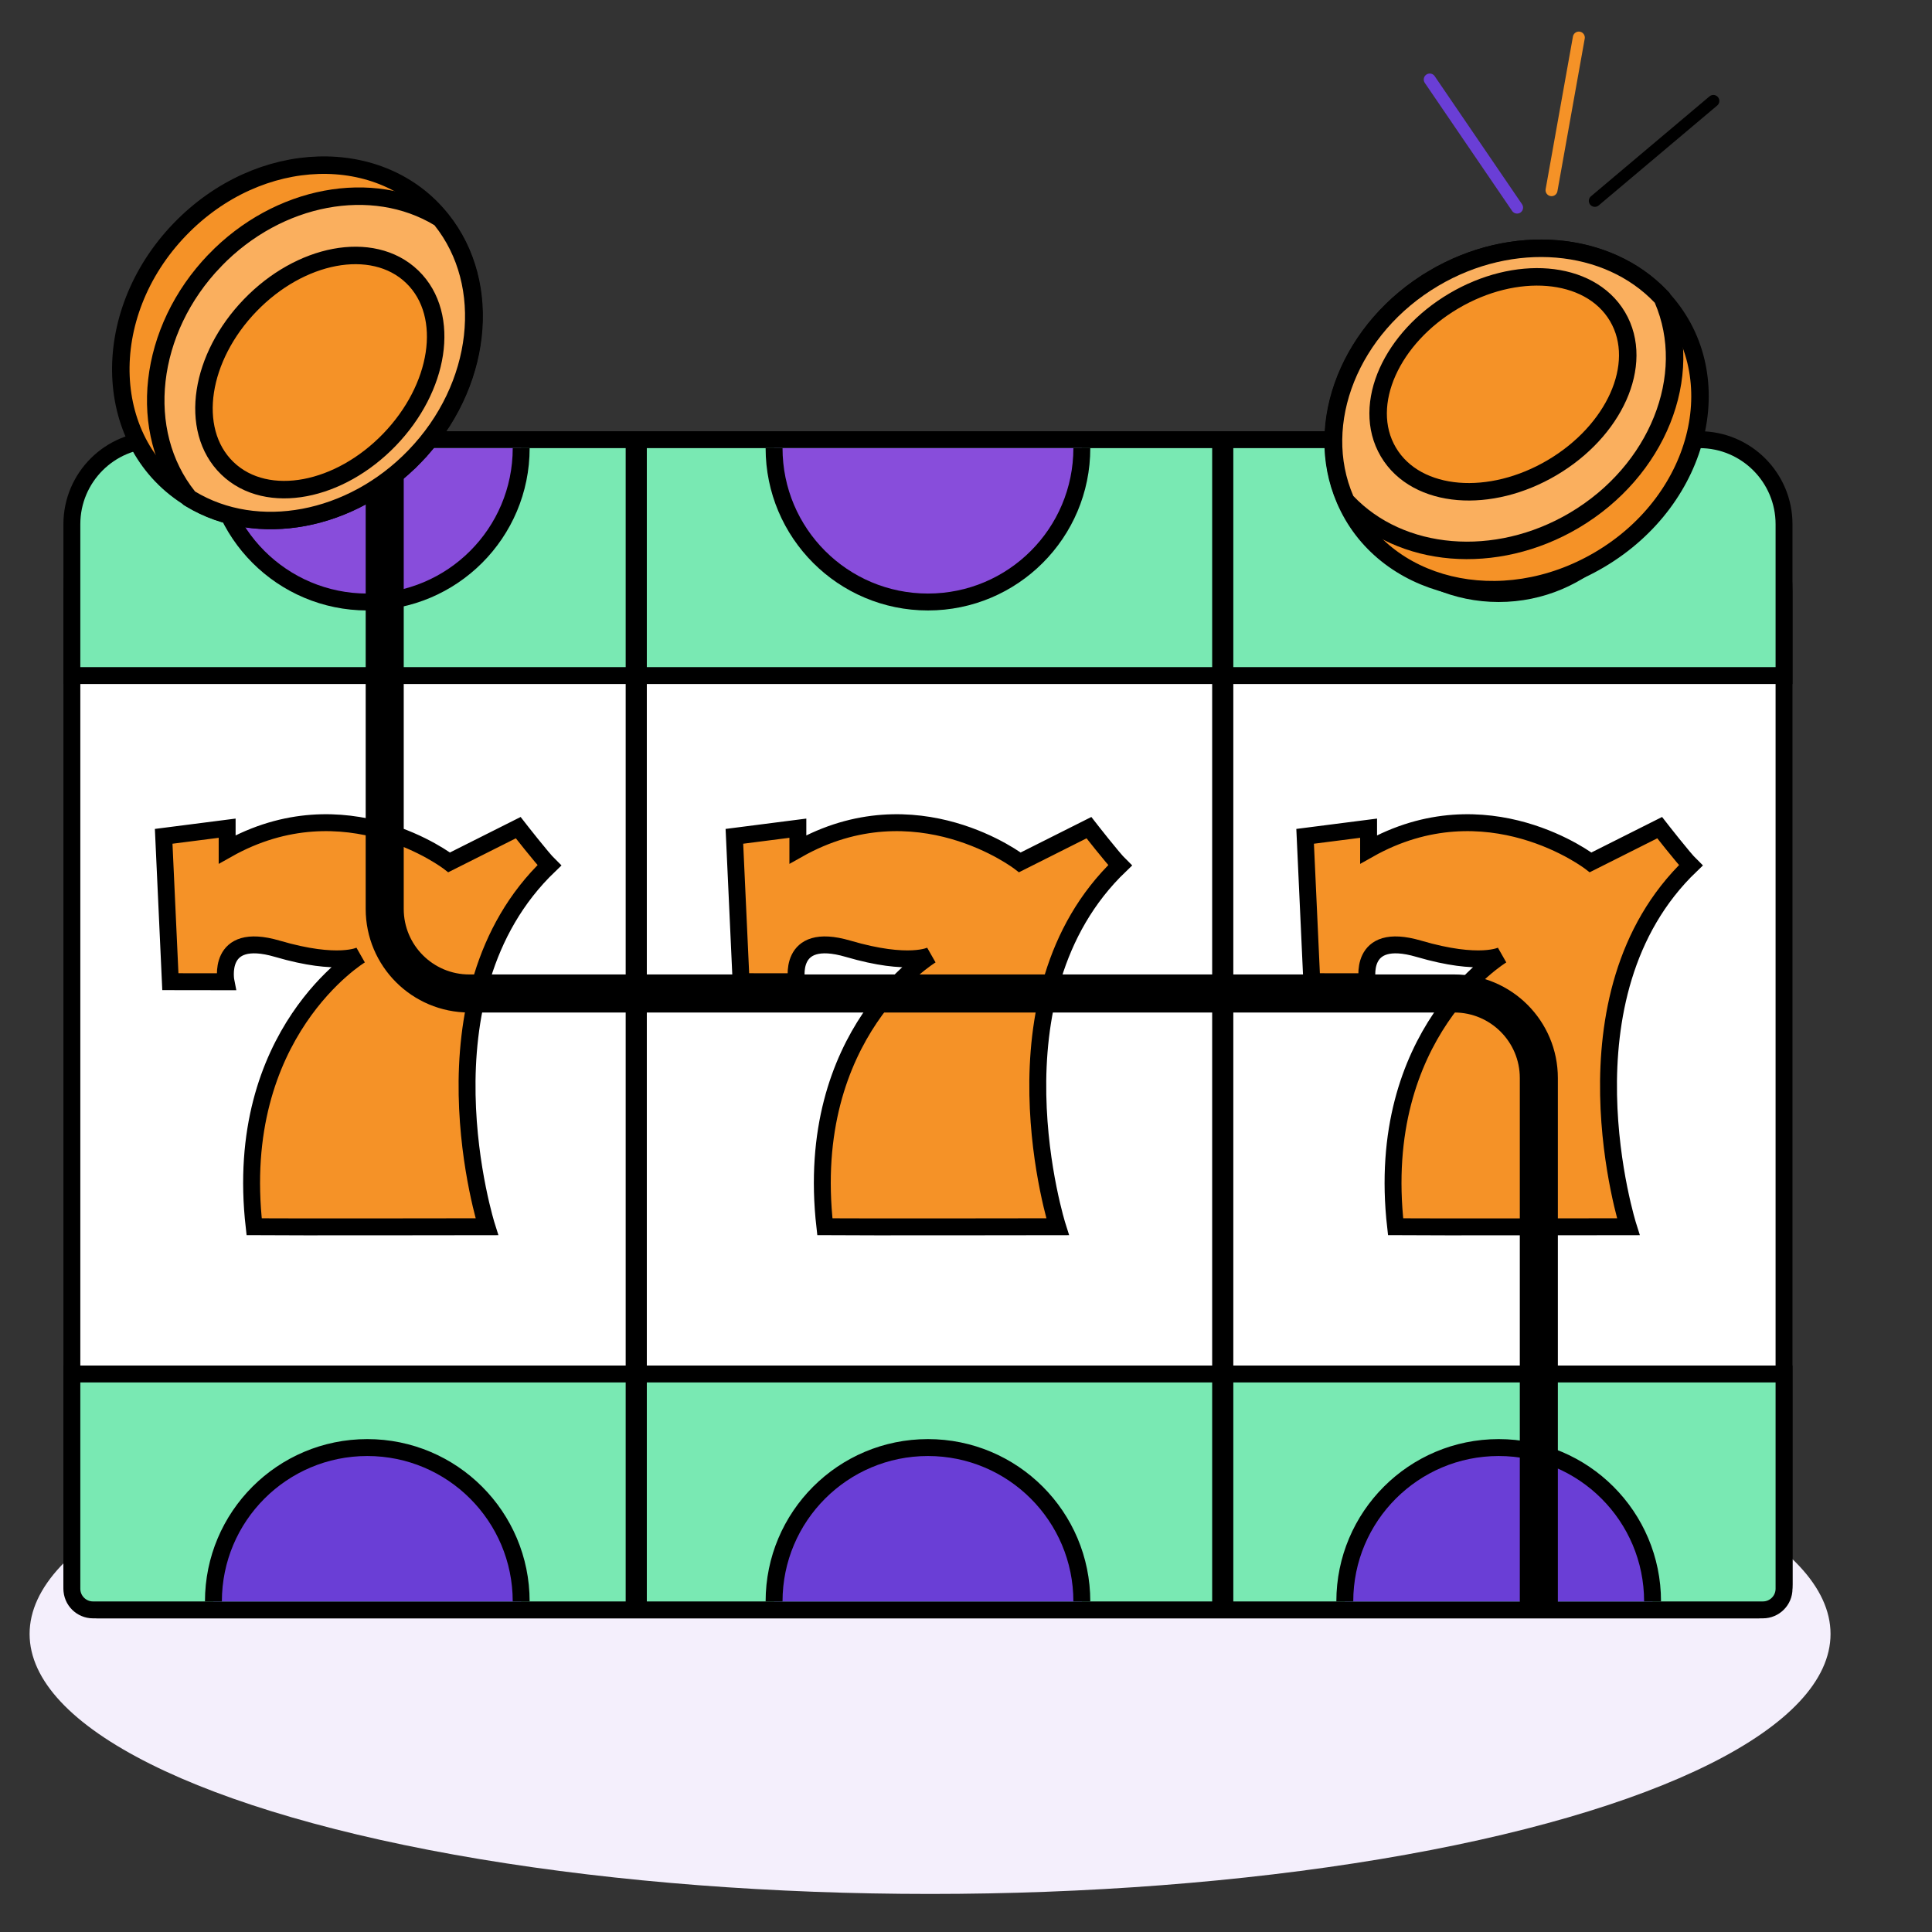 <svg width="457" height="457" viewBox="0 0 457 457" fill="none" xmlns="http://www.w3.org/2000/svg">
<rect x="0" y="0" width="457" height="457" fill="#333333" stroke="none"/>
<g clip-path="url(#clip0_1113_492)">
<ellipse cx="220" cy="386.5" rx="213" ry="61.5" fill="#F4EFFC"/>
<path d="M386 104.002H53C33.118 104.002 17 120.119 17 140.002V374.806C17 378.12 19.686 380.806 23 380.806H416C419.314 380.806 422 378.12 422 374.806V140.002C422 120.119 405.882 104.002 386 104.002Z" fill="white" stroke="black" stroke-width="4"/>
<path d="M402 104.002H37C25.954 104.002 17 112.956 17 124.002V159.801H422V124.002C422 112.956 413.046 104.002 402 104.002Z" fill="#79E9B3" stroke="black" stroke-width="4"/>
<path d="M422 325.008H17V375.807C17 378.568 19.239 380.807 22 380.807H417C419.761 380.807 422 378.568 422 375.807V325.008Z" fill="#79E9B3" stroke="black" stroke-width="4"/>
<path d="M50.485 106C50.485 126.102 66.781 142.399 86.884 142.399C106.987 142.399 123.283 126.103 123.283 106" fill="#884DDB"/>
<path d="M50.485 106C50.485 126.102 66.781 142.399 86.884 142.399C106.987 142.399 123.283 126.103 123.283 106" stroke="black" stroke-width="4"/>
<path d="M123.281 378.808C123.281 358.706 106.985 342.409 86.882 342.409C66.779 342.409 50.483 358.705 50.483 378.808" fill="#6A3ED6"/>
<path d="M123.281 378.808C123.281 358.706 106.985 342.409 86.882 342.409C66.779 342.409 50.483 358.705 50.483 378.808" stroke="black" stroke-width="4"/>
<path d="M318.103 104C318.103 124.102 334.398 140.399 354.501 140.399C374.603 140.399 390.9 124.103 390.9 104" fill="#FCD42D"/>
<path d="M318.103 104C318.103 124.102 334.398 140.399 354.501 140.399C374.603 140.399 390.9 124.103 390.9 104" stroke="black" stroke-width="4"/>
<path d="M390.9 378.808C390.9 358.706 374.604 342.409 354.501 342.409C334.399 342.409 318.103 358.705 318.103 378.808" fill="#6A3ED6"/>
<path d="M390.9 378.808C390.9 358.706 374.604 342.409 354.501 342.409C334.399 342.409 318.103 358.705 318.103 378.808" stroke="black" stroke-width="4"/>
<path d="M183.102 106C183.102 126.102 199.397 142.399 219.5 142.399C239.603 142.399 255.899 126.103 255.899 106" fill="#884DDB"/>
<path d="M183.102 106C183.102 126.102 199.397 142.399 219.5 142.399C239.603 142.399 255.899 126.103 255.899 106" stroke="black" stroke-width="4"/>
<path d="M255.899 378.808C255.899 358.706 239.603 342.409 219.5 342.409C199.397 342.409 183.102 358.705 183.102 378.808" fill="#6A3ED6"/>
<path d="M255.899 378.808C255.899 358.706 239.603 342.409 219.5 342.409C199.397 342.409 183.102 358.705 183.102 378.808" stroke="black" stroke-width="4"/>
<path d="M115.167 290.173C115.167 290.173 97.784 235.5 129.944 204.696C128.227 203.02 122.583 195.774 122.583 195.774L106.242 203.983C106.242 203.983 81.797 185.086 53.73 200.924V195.902L38.717 197.827L40.297 232.208L53.46 232.227C53.46 232.227 51.034 220.146 65.593 224.419C80.153 228.691 85.268 225.94 85.268 225.94C85.268 225.94 54.89 244.256 60.118 290.175C67.852 290.252 115.167 290.173 115.167 290.173Z" fill="#F59227" stroke="black" stroke-width="4"/>
<path d="M250.166 290.173C250.166 290.173 232.783 235.5 264.943 204.696C263.226 203.02 257.582 195.774 257.582 195.774L241.241 203.984C241.241 203.984 216.796 185.086 188.729 200.924V195.902L173.716 197.827L175.295 232.208L188.459 232.227C188.459 232.227 186.033 220.146 200.592 224.419C215.152 228.691 220.267 225.94 220.267 225.94C220.267 225.94 189.889 244.256 195.117 290.175C202.851 290.253 250.166 290.173 250.166 290.173Z" fill="#F59227" stroke="black" stroke-width="4"/>
<path d="M385.167 290.173C385.167 290.173 367.784 235.5 399.944 204.696C398.227 203.02 392.583 195.774 392.583 195.774L376.242 203.984C376.242 203.984 351.797 185.086 323.73 200.924V195.902L308.717 197.827L310.296 232.208L323.46 232.227C323.46 232.227 321.034 220.146 335.593 224.419C350.153 228.691 355.268 225.94 355.268 225.94C355.268 225.94 324.891 244.256 330.118 290.175C337.852 290.253 385.167 290.173 385.167 290.173Z" fill="#F59227" stroke="black" stroke-width="4"/>
<path d="M291.73 104.002H286.73V380.806H291.73V104.002Z" fill="black"/>
<path d="M153 104H148V381H153V104Z" fill="black"/>
<path d="M378.407 132.362C402.778 117.947 409.735 87.934 392.84 70.207C380.175 56.844 357.66 54.847 339.063 65.847C319.386 77.486 310.331 100.022 318.124 118.132C327.039 139.077 355.038 146.184 378.407 132.362Z" fill="#F59227" stroke="black" stroke-width="4.135"/>
<path d="M393.331 70.806L393.186 70.468L392.932 70.201C380.268 56.836 357.752 54.838 339.153 65.839L340.206 67.618L339.153 65.839C319.475 77.479 310.42 100.017 318.216 118.128L318.362 118.466L318.615 118.733C331.279 132.087 353.789 134.079 372.382 123.085L372.382 123.085C392.054 111.446 401.122 88.918 393.331 70.806Z" fill="#FAAF5E" stroke="black" stroke-width="4.135"/>
<path d="M382.608 74.889C379.25 69.208 373.057 66.163 366.089 65.588C359.115 65.014 351.177 66.877 343.86 71.202C336.543 75.527 331.083 81.583 328.224 87.97C325.367 94.352 325.049 101.245 328.407 106.927C331.765 112.608 337.958 115.653 344.926 116.227C351.9 116.802 359.839 114.939 367.156 110.614C374.473 106.289 379.933 100.232 382.792 93.845C385.648 87.464 385.966 80.57 382.608 74.889Z" fill="#F59227" stroke="black" stroke-width="4.135"/>
<path d="M91 100V215C91 226.046 99.954 235 111 235H344C355.046 235 364 243.954 364 255V382" stroke="black" stroke-width="9"/>
<path d="M42.56 54.241C22.895 74.612 24.161 105.395 45.159 117.997C60.919 127.515 83.155 123.458 98.161 107.913C114.039 91.465 116.782 67.334 104.458 51.944C90.299 34.121 61.418 34.707 42.56 54.241Z" fill="#F59227" stroke="black" stroke-width="4.135"/>
<path d="M44.526 117.55L44.756 117.837L45.071 118.028C60.831 127.548 83.069 123.492 98.076 107.945L96.589 106.51L98.076 107.945C113.955 91.496 116.698 67.362 104.37 51.973L104.14 51.686L103.825 51.495C88.068 41.986 65.838 46.045 50.834 61.584L50.834 61.585C34.961 78.031 32.204 102.158 44.526 117.55Z" fill="#FAAF5E" stroke="black" stroke-width="4.135"/>
<path d="M53.779 110.765C58.525 115.35 65.305 116.64 72.175 115.343C79.051 114.044 86.209 110.139 92.114 104.026C98.019 97.912 101.674 90.623 102.733 83.706C103.792 76.795 102.267 70.064 97.52 65.479C92.774 60.894 85.995 59.604 79.124 60.901C72.248 62.2 65.09 66.105 59.185 72.218C53.28 78.332 49.625 85.621 48.566 92.538C47.507 99.449 49.032 106.18 53.779 110.765Z" fill="#F59227" stroke="black" stroke-width="4.135"/>
<path d="M367.004 44.986L373.461 8.887" stroke="#F59227" stroke-width="2.83" stroke-linecap="round"/>
<path d="M377.243 47.512L405.282 23.878" stroke="black" stroke-width="2.83" stroke-linecap="round"/>
<path d="M358.855 49.105L338.193 18.809" stroke="#6A3ED6" stroke-width="2.83" stroke-linecap="round"/>
</g>
<defs>
<clipPath id="clip0_1113_492">
<rect width="457" height="457" fill="white"/>
</clipPath>
</defs>
</svg>
